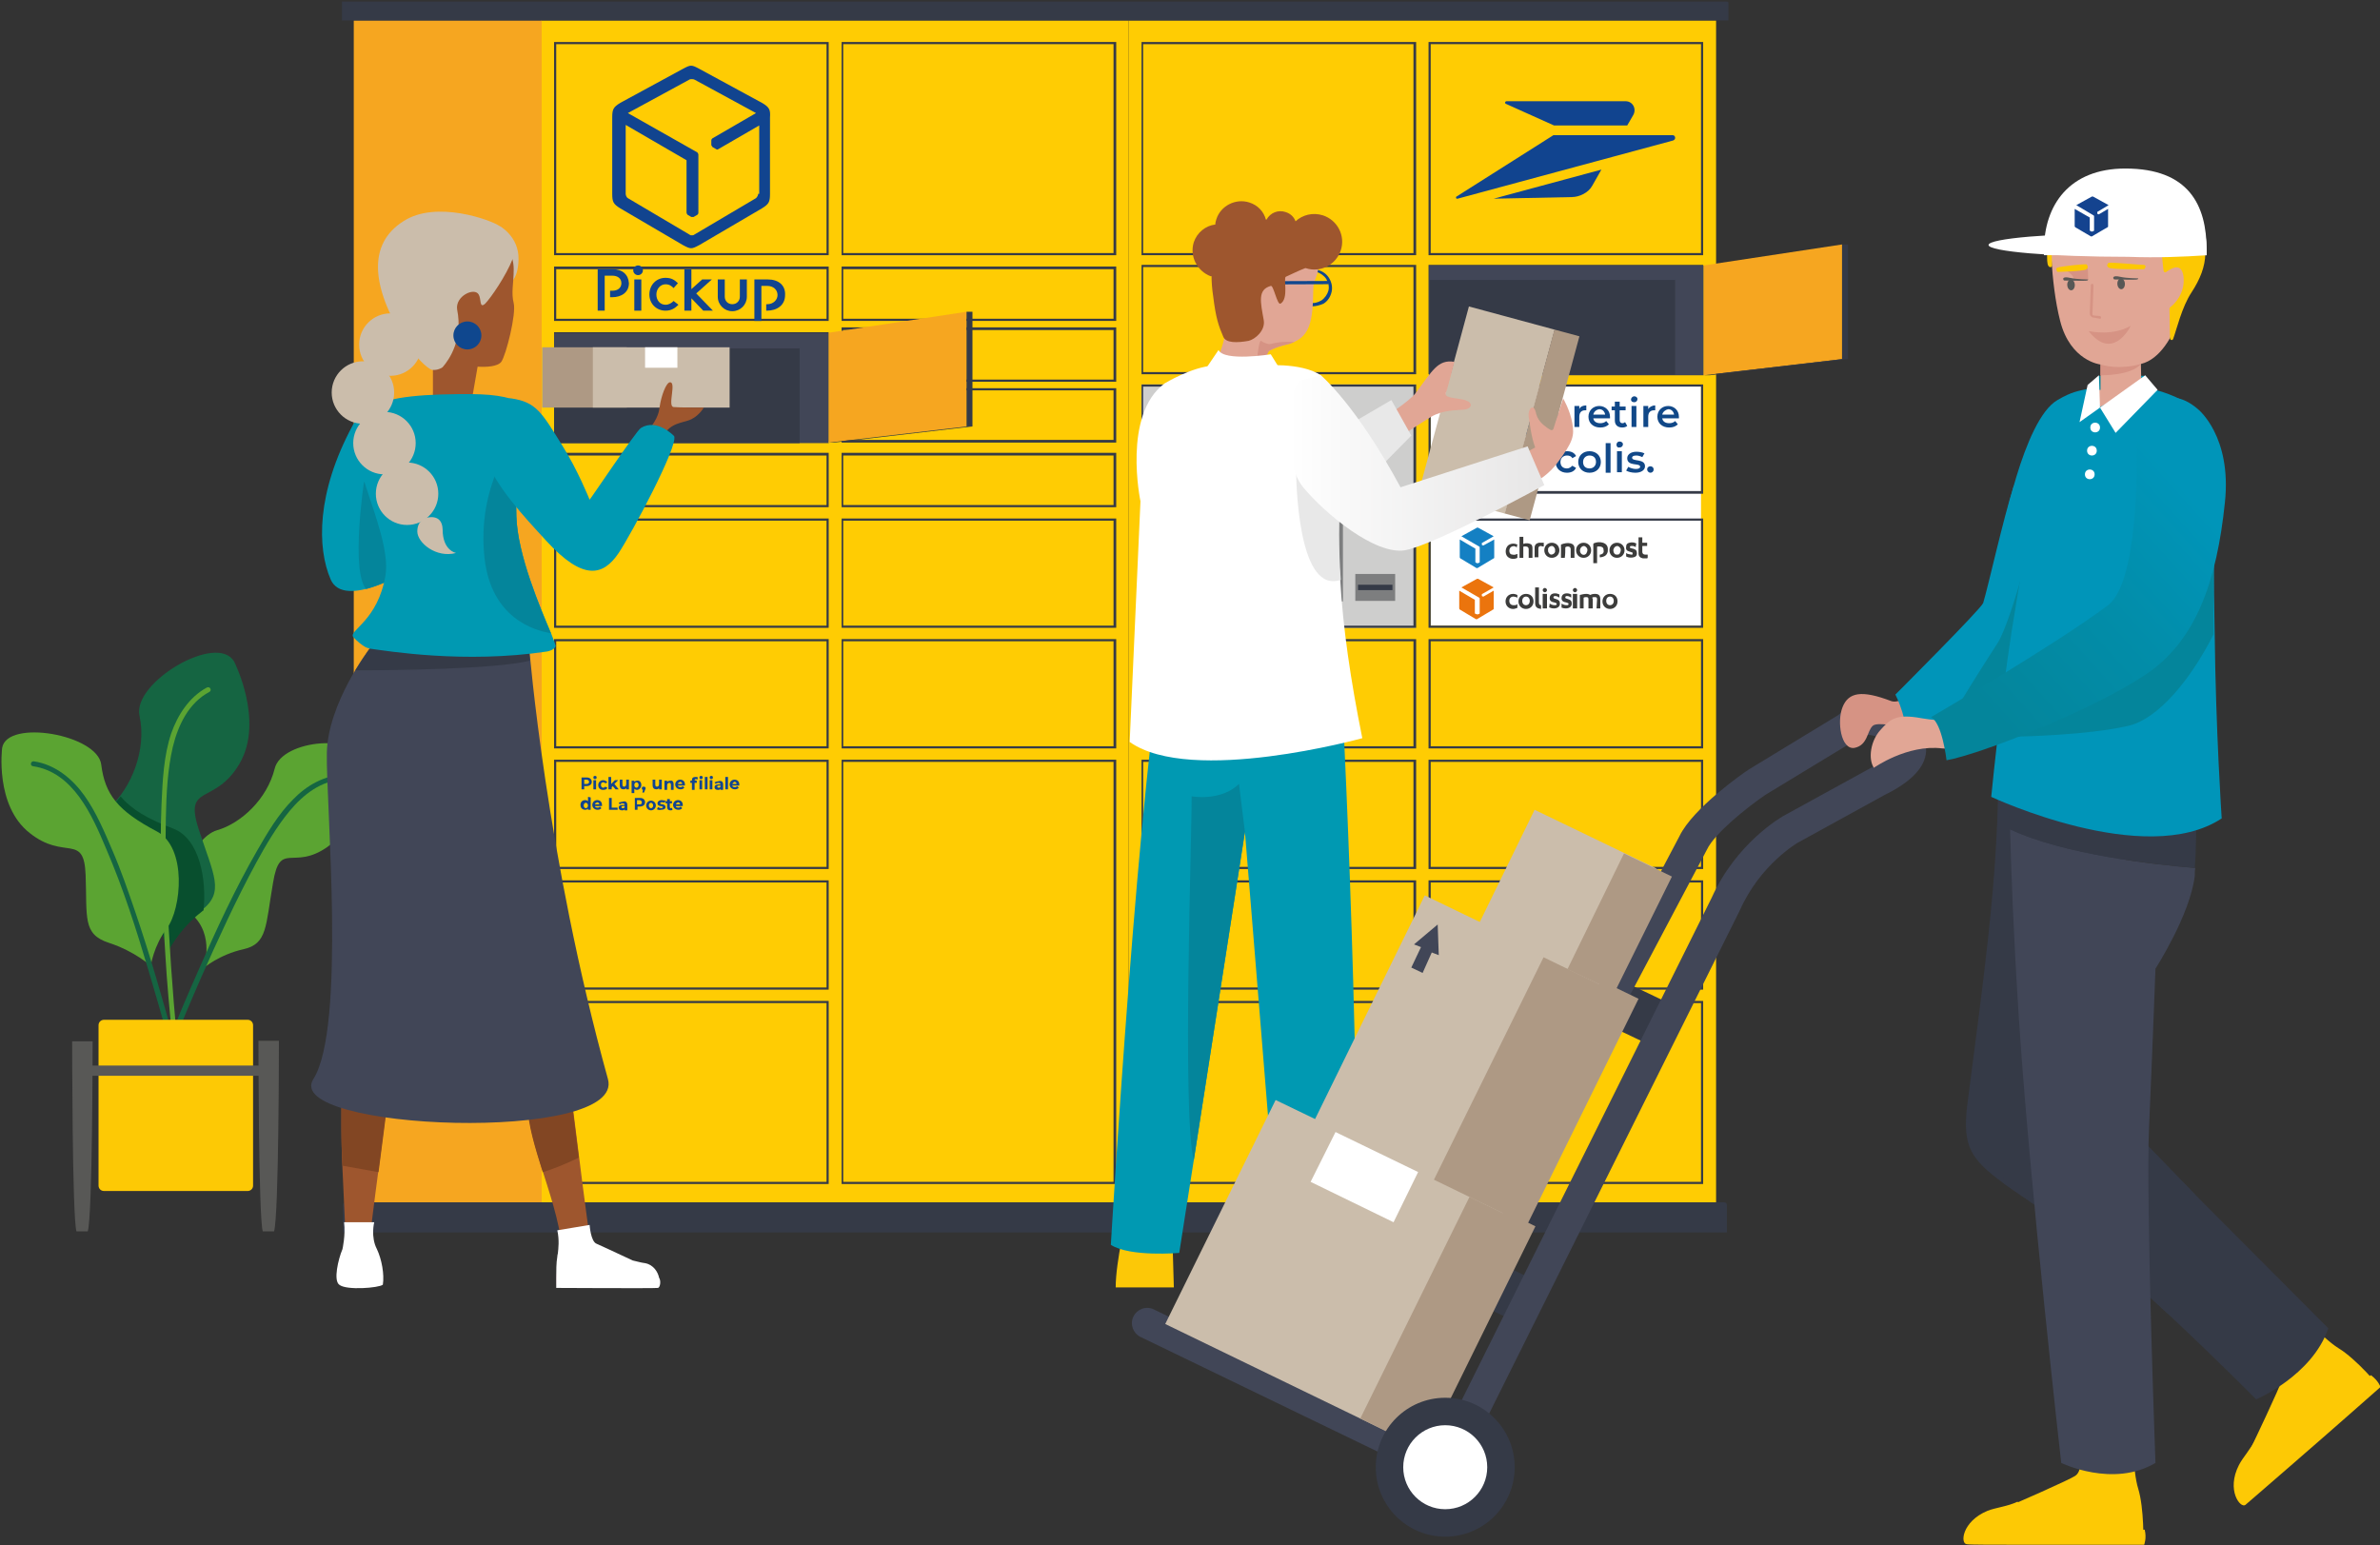 <?xml version="1.0" encoding="UTF-8"?> <svg xmlns="http://www.w3.org/2000/svg" xmlns:xlink="http://www.w3.org/1999/xlink" version="1.1" id="Calque_1" x="0px" y="0px" viewBox="0 0 442 287" style="enable-background:new 0 0 442 287;" xml:space="preserve"><rect x="0" y="0" width="442" height="287" fill="#333333" stroke="none"/> <style type="text/css"> .st0{fill-rule:evenodd;clip-rule:evenodd;fill:#FFCC03;} .st1{fill:#353A47;} .st2{fill:#11448F;} .st3{fill:#F6A620;} .st4{fill:#CECECD;} .st5{fill-rule:evenodd;clip-rule:evenodd;fill:#FFFFFF;} .st6{fill:#FFCC03;} .st7{fill:#3C3C3B;} .st8{fill:#EB740D;} .st9{fill:#1480C3;} .st10{fill:#7D7E7F;} .st11{fill:url(#SVGID_1_);} .st12{fill:url(#SVGID_00000132057732047313016220000005525908720266512023_);} .st13{fill-rule:evenodd;clip-rule:evenodd;fill:#353A47;} .st14{fill:#114888;} .st15{fill:#585856;} .st16{fill:#5BA432;} .st17{fill:#156542;} .st18{fill:#084F2E;} .st19{fill:#FDC905;} .st20{fill:#414657;} .st21{fill:#E0A594;} .st22{fill:#0F478E;} .st23{fill:#E1A695;} .st24{fill:#D69384;} .st25{fill:#9E562E;} .st26{fill:#CBBDAB;} .st27{fill:#AE9984;} .st28{fill:#FCC807;} .st29{fill:#0099B2;} .st30{fill:#04859B;} .st31{fill:#FFFFFF;} .st32{fill:#E8E8E8;} .st33{fill:url(#SVGID_00000072987686500218285960000001085762776092122263_);} .st34{fill:#0095B9;} .st35{fill:url(#SVGID_00000134222881370688848460000009999881771010064794_);} .st36{fill:#FCC803;} .st37{fill:#14438F;} .st38{fill:url(#SVGID_00000145762212527869948580000008236498031061398422_);} .st39{fill:#824623;} .st40{fill:#DA0B33;} </style> <g> <g> <g> <rect x="100.5" y="3.8" class="st0" width="109.1" height="222.3"></rect> <rect x="153.9" y="36.9" class="st0" width="2.4" height="189.1"></rect> <rect x="153.9" y="36.9" class="st0" width="2.4" height="189.1"></rect> <path class="st1" d="M102.9,7.8v39.6h51V7.8H102.9z M153.5,47h-50.2V8.2h50.2V47z"></path> <path class="st1" d="M102.9,185.9v34h51v-34H102.9z M153.5,219.5h-50.2v-33.2h50.2V219.5z"></path> <path class="st1" d="M156.3,7.8v39.6h51V7.8H156.3z M206.8,47h-50.2V8.2h50.2V47z"></path> <path class="st1" d="M102.9,49.5v10.1h51V49.5H102.9z M153.5,59.2h-50.2V50h50.2V59.2z"></path> <path class="st1" d="M156.3,49.5v10.1h51V49.5H156.3z M206.8,59.2h-50.2V50h50.2V59.2z"></path> <path class="st1" d="M156.3,60.8v10.1h51V60.8H156.3z M206.8,70.5h-50.2v-9.2h50.2V70.5z"></path> <path class="st1" d="M156.3,72.1v10.1h51V72.1H156.3z M206.8,81.7h-50.2v-9.2h50.2V81.7z"></path> <path class="st1" d="M102.9,84.1v10.1h51V84.1H102.9z M153.5,93.8h-50.2v-9.2h50.2V93.8z"></path> <path class="st1" d="M156.3,84.1v10.1h51V84.1H156.3z M206.8,93.8h-50.2v-9.2h50.2V93.8z"></path> <path class="st1" d="M102.9,61.7V82h51V61.7H102.9z M153.5,81.6h-50.2V62.1h50.2V81.6z"></path> <path class="st1" d="M102.9,96.3v20.3h51V96.3H102.9z M153.5,116.2h-50.2V96.7h50.2V116.2z"></path> <path class="st1" d="M156.3,96.3v20.3h51V96.3H156.3z M206.8,116.2h-50.2V96.7h50.2V116.2z"></path> <path class="st1" d="M102.9,118.7V139h51v-20.3H102.9z M153.5,138.6h-50.2v-19.5h50.2V138.6z"></path> <path class="st1" d="M102.9,141.1v20.3h51v-20.3H102.9z M153.5,161h-50.2v-19.5h50.2V161z"></path> <path class="st1" d="M102.9,163.5v20.3h51v-20.3H102.9z M153.5,183.4h-50.2v-19.5h50.2V183.4z"></path> <path class="st1" d="M156.3,118.7V139h51v-20.3H156.3z M206.8,138.6h-50.2v-19.5h50.2V138.6z"></path> <path class="st1" d="M156.3,141.1v78.8h51v-78.8H156.3z M206.8,219.5h-50.2v-78h50.2V219.5z"></path> </g> <g> <path class="st2" d="M109.9,145.2c0,0.5-0.4,0.8-1,0.8h-0.4v0.6H108v-2.2h1C109.5,144.4,109.9,144.7,109.9,145.2z M109.4,145.2 c0-0.2-0.2-0.4-0.5-0.4h-0.4v0.8h0.4C109.2,145.6,109.4,145.5,109.4,145.2z"></path> <path class="st2" d="M110.2,144.4c0-0.2,0.1-0.3,0.3-0.3s0.3,0.1,0.3,0.3s-0.1,0.3-0.3,0.3S110.2,144.6,110.2,144.4z M110.2,144.9h0.5v1.7h-0.5V144.9z"></path> <path class="st2" d="M111.1,145.8c0-0.5,0.4-0.9,0.9-0.9c0.4,0,0.6,0.2,0.8,0.4l-0.4,0.2c-0.1-0.2-0.2-0.2-0.4-0.2 c-0.3,0-0.4,0.2-0.4,0.5s0.2,0.5,0.4,0.5c0.2,0,0.3-0.1,0.4-0.2l0.4,0.2c-0.1,0.3-0.4,0.4-0.8,0.4 C111.4,146.7,111.1,146.3,111.1,145.8z"></path> <path class="st2" d="M113.8,146l-0.2,0.2v0.4H113v-2.3h0.5v1.3l0.7-0.7h0.6l-0.7,0.7l0.8,1h-0.6L113.8,146z"></path> <path class="st2" d="M116.8,144.9v1.7h-0.5v-0.2c-0.1,0.1-0.3,0.2-0.5,0.2c-0.4,0-0.7-0.2-0.7-0.8v-1h0.5v0.9 c0,0.3,0.1,0.4,0.3,0.4c0.2,0,0.4-0.1,0.4-0.5v-0.8h0.5V144.9z"></path> <path class="st2" d="M119.1,145.8c0,0.5-0.4,0.9-0.8,0.9c-0.2,0-0.4-0.1-0.5-0.2v0.8h-0.5V145h0.5v0.2c0.1-0.1,0.3-0.2,0.5-0.2 C118.8,144.9,119.1,145.3,119.1,145.8z M118.6,145.8c0-0.3-0.2-0.5-0.4-0.5c-0.2,0-0.4,0.2-0.4,0.5s0.2,0.5,0.4,0.5 S118.6,146.1,118.6,145.8z"></path> <path class="st2" d="M119.9,146.4c0,0.1,0,0.1-0.1,0.3l-0.2,0.5h-0.3l0.1-0.5c-0.1,0-0.2-0.1-0.2-0.3s0.1-0.3,0.3-0.3 C119.8,146.1,119.9,146.2,119.9,146.4z"></path> <path class="st2" d="M122.9,144.9v1.7h-0.5v-0.2c-0.1,0.1-0.3,0.2-0.5,0.2c-0.4,0-0.7-0.2-0.7-0.8v-1h0.5v0.9 c0,0.3,0.1,0.4,0.3,0.4c0.2,0,0.4-0.1,0.4-0.5v-0.8h0.5V144.9z"></path> <path class="st2" d="M125.1,145.7v1h-0.5v-0.9c0-0.3-0.1-0.4-0.3-0.4c-0.2,0-0.4,0.1-0.4,0.5v0.8h-0.5V145h0.5v0.2 c0.1-0.1,0.3-0.2,0.6-0.2C124.8,144.9,125.1,145.1,125.1,145.7z"></path> <path class="st2" d="M127.2,145.9h-1.3c0,0.2,0.2,0.3,0.5,0.3c0.2,0,0.3-0.1,0.4-0.2l0.3,0.3c-0.2,0.2-0.4,0.3-0.7,0.3 c-0.6,0-1-0.4-1-0.9s0.4-0.9,0.9-0.9s0.9,0.3,0.9,0.9C127.2,145.8,127.2,145.9,127.2,145.9z M125.9,145.6h0.8 c0-0.2-0.2-0.4-0.4-0.4C126.1,145.3,125.9,145.4,125.9,145.6z"></path> <path class="st2" d="M129,144.9L129,144.9l0.4,0.1v0.4H129v1.3h-0.5v-1.3h-0.3V145h0.3v-0.1c0-0.4,0.2-0.6,0.7-0.6 c0.1,0,0.3,0,0.4,0.1l-0.1,0.4c-0.1,0-0.1-0.1-0.2-0.1C129.1,144.7,129,144.7,129,144.9z M129.9,144.4c0-0.2,0.1-0.3,0.3-0.3 s0.3,0.1,0.3,0.3s-0.1,0.3-0.3,0.3S129.9,144.6,129.9,144.4z M129.9,144.9h0.5v1.7h-0.5V144.9z"></path> <path class="st2" d="M130.9,144.3h0.5v2.3h-0.5V144.3z"></path> <path class="st2" d="M131.8,144.4c0-0.2,0.1-0.3,0.3-0.3s0.3,0.1,0.3,0.3s-0.1,0.3-0.3,0.3S131.8,144.6,131.8,144.4z M131.8,144.9h0.5v1.7h-0.5V144.9z"></path> <path class="st2" d="M134.3,145.7v1h-0.5v-0.2c-0.1,0.2-0.3,0.2-0.5,0.2c-0.4,0-0.6-0.2-0.6-0.5s0.2-0.5,0.7-0.5h0.4 c0-0.2-0.1-0.3-0.4-0.3c-0.2,0-0.4,0.1-0.5,0.2l-0.2-0.3c0.2-0.1,0.5-0.2,0.7-0.2C134,144.9,134.3,145.2,134.3,145.7z M133.8,146.1v-0.2h-0.3c-0.2,0-0.3,0.1-0.3,0.2c0,0.1,0.1,0.2,0.3,0.2C133.6,146.3,133.7,146.3,133.8,146.1z"></path> <path class="st2" d="M134.7,144.3h0.5v2.3h-0.5V144.3z"></path> <path class="st2" d="M137.3,145.9H136c0,0.2,0.2,0.3,0.5,0.3c0.2,0,0.3-0.1,0.4-0.2l0.3,0.3c-0.2,0.2-0.4,0.3-0.7,0.3 c-0.6,0-1-0.4-1-0.9s0.4-0.9,0.9-0.9s0.9,0.3,0.9,0.9C137.3,145.8,137.3,145.9,137.3,145.9z M136,145.6h0.8 c0-0.2-0.2-0.4-0.4-0.4C136.2,145.3,136.1,145.4,136,145.6z"></path> <path class="st2" d="M109.7,148.1v2.3h-0.5v-0.2c-0.1,0.1-0.3,0.2-0.5,0.2c-0.5,0-0.9-0.3-0.9-0.9s0.4-0.9,0.9-0.9 c0.2,0,0.4,0.1,0.5,0.2V148L109.7,148.1L109.7,148.1z M109.2,149.6c0-0.3-0.2-0.5-0.4-0.5c-0.2,0-0.4,0.2-0.4,0.5 s0.2,0.5,0.4,0.5S109.2,149.9,109.2,149.6z"></path> <path class="st2" d="M111.8,149.7h-1.3c0,0.2,0.2,0.3,0.5,0.3c0.2,0,0.3-0.1,0.4-0.2l0.3,0.3c-0.2,0.2-0.4,0.3-0.7,0.3 c-0.6,0-1-0.4-1-0.9s0.4-0.9,0.9-0.9s0.9,0.3,0.9,0.9C111.8,149.6,111.8,149.7,111.8,149.7z M110.5,149.4h0.8 c0-0.2-0.2-0.4-0.4-0.4C110.7,149.1,110.5,149.2,110.5,149.4z"></path> <path class="st2" d="M113.1,148.2h0.5v1.8h1.1v0.4h-1.6V148.2z"></path> <path class="st2" d="M116.5,149.5v1H116v-0.2c-0.1,0.2-0.3,0.2-0.5,0.2c-0.4,0-0.6-0.2-0.6-0.5s0.2-0.5,0.7-0.5h0.4 c0-0.2-0.1-0.3-0.4-0.3c-0.2,0-0.4,0.1-0.5,0.2l-0.2-0.3c0.2-0.1,0.5-0.2,0.7-0.2C116.2,148.7,116.5,149,116.5,149.5z M116,149.9 v-0.2h-0.3c-0.2,0-0.3,0.1-0.3,0.2c0,0.1,0.1,0.2,0.3,0.2C115.8,150.1,115.9,150.1,116,149.9z"></path> <path class="st2" d="M119.8,149c0,0.5-0.4,0.8-1,0.8h-0.4v0.6h-0.5v-2.2h1C119.4,148.2,119.8,148.5,119.8,149z M119.2,149 c0-0.2-0.2-0.4-0.5-0.4h-0.4v0.8h0.4C119.1,149.4,119.2,149.3,119.2,149z"></path> <path class="st2" d="M120,149.6c0-0.5,0.4-0.9,0.9-0.9s0.9,0.4,0.9,0.9s-0.4,0.9-0.9,0.9S120,150.1,120,149.6z M121.3,149.6 c0-0.3-0.2-0.5-0.4-0.5c-0.2,0-0.4,0.2-0.4,0.5s0.2,0.5,0.4,0.5C121.1,150.1,121.3,149.9,121.3,149.6z"></path> <path class="st2" d="M122,150.3l0.2-0.4c0.2,0.1,0.4,0.2,0.6,0.2s0.3-0.1,0.3-0.2c0-0.3-1,0-1-0.7c0-0.3,0.3-0.6,0.8-0.6 c0.2,0,0.5,0.1,0.7,0.1l-0.2,0.4c-0.2-0.1-0.3-0.1-0.5-0.1s-0.3,0.1-0.3,0.2c0,0.3,1,0,1,0.7c0,0.3-0.3,0.5-0.8,0.5 C122.4,150.5,122.2,150.4,122,150.3z"></path> <path class="st2" d="M124.9,150.4c-0.1,0.1-0.3,0.1-0.4,0.1c-0.4,0-0.6-0.2-0.6-0.6v-0.7h-0.3v-0.4h0.3v-0.4h0.5v0.4h0.4v0.4 h-0.4v0.7c0,0.1,0.1,0.2,0.2,0.2s0.1,0,0.2-0.1L124.9,150.4z"></path> <path class="st2" d="M126.8,149.7h-1.3c0,0.2,0.2,0.3,0.5,0.3c0.2,0,0.3-0.1,0.4-0.2l0.3,0.3c-0.2,0.2-0.4,0.3-0.7,0.3 c-0.6,0-1-0.4-1-0.9s0.4-0.9,0.9-0.9s0.9,0.3,0.9,0.9C126.8,149.6,126.8,149.7,126.8,149.7z M125.5,149.4h0.8 c0-0.2-0.2-0.4-0.4-0.4C125.7,149.1,125.6,149.2,125.5,149.4z"></path> </g> <rect x="65.7" y="3.8" class="st3" width="34.9" height="222.3"></rect> <rect x="209.6" y="3.8" class="st0" width="109.1" height="222.4"></rect> <rect x="212" y="71.4" class="st4" width="51" height="45.2"></rect> <path class="st1" d="M321.1,3.8H63.5V0.3h257.2c0.2,0,0.3,0.1,0.3,0.3v3.2H321.1z"></path> <rect x="265.7" y="71.7" class="st5" width="50.2" height="44.5"></rect> <rect x="262.9" y="30.6" class="st6" width="2.4" height="198.4"></rect> <path class="st1" d="M212,7.8v39.6h51V7.8H212z M262.5,47h-50.2V8.2h50.2V47z"></path> <path class="st1" d="M265.3,7.8v39.6h51V7.8H265.3z M315.9,47h-50.2V8.2h50.2V47z"></path> <path class="st1" d="M212,185.9v34h51v-34H212z M262.5,219.5h-50.2v-33.2h50.2V219.5z"></path> <path class="st1" d="M265.3,185.9v34h51v-34H265.3z M315.9,219.5h-50.2v-33.2h50.2V219.5z"></path> <path class="st1" d="M212,71.4v45.2h51V71.4H212z M262.5,116.2h-50.2V71.8h50.2V116.2z"></path> <path class="st1" d="M212,49.2v20.3h51V49.2H212z M262.5,69.1h-50.2V49.6h50.2V69.1z"></path> <path class="st1" d="M265.3,49.2v20.3h51V49.2H265.3z M315.9,69.1h-50.2V49.6h50.2V69.1z"></path> <path class="st1" d="M265.3,71.4v20.3h51V71.4H265.3z M315.9,91.2h-50.2V71.8h50.2V91.2z"></path> <path class="st1" d="M265.3,96.3v20.3h51V96.3H265.3z M315.9,116.2h-50.2V96.7h50.2V116.2z"></path> <path class="st1" d="M212,118.7V139h51v-20.3H212z M262.5,138.6h-50.2v-19.5h50.2V138.6z"></path> <path class="st1" d="M265.3,118.7V139h51v-20.3H265.3z M315.9,138.6h-50.2v-19.5h50.2V138.6z"></path> <path class="st1" d="M212,141.1v20.3h51v-20.3H212z M262.5,161h-50.2v-19.5h50.2V161z"></path> <path class="st1" d="M265.3,141.1v20.3h51v-20.3H265.3z M315.9,161h-50.2v-19.5h50.2V161z"></path> <path class="st1" d="M212,163.5v20.3h51v-20.3H212z M262.5,183.4h-50.2v-19.5h50.2V183.4z"></path> <path class="st1" d="M265.3,163.5v20.3h51v-20.3H265.3z M315.9,183.4h-50.2v-19.5h50.2V183.4z"></path> <g> <path class="st7" d="M281.8,110.5c-0.2-0.1-0.5-0.2-0.8-0.2c-0.8,0-1.4,0.6-1.4,1.4s0.6,1.4,1.4,1.4c0.3,0,0.5-0.1,0.8-0.2v-0.7 c-0.2,0.2-0.4,0.2-0.7,0.2c-0.5,0-0.8-0.3-0.8-0.8s0.3-0.8,0.8-0.8c0.2,0,0.5,0.1,0.7,0.2V110.5z"></path> <path class="st7" d="M286.2,112.4L286.2,112.4c-0.3,0-0.4-0.2-0.4-0.5v-2.8h-0.7v2.9c0,0.8,0.4,1,1.1,1.1V112.4z"></path> <path class="st7" d="M283.4,110.3c-0.8,0-1.4,0.6-1.4,1.4s0.6,1.4,1.4,1.4s1.4-0.6,1.4-1.4C284.8,110.8,284.2,110.3,283.4,110.3 M283.4,112.4c-0.4,0-0.7-0.3-0.7-0.8s0.3-0.8,0.7-0.8c0.4,0,0.7,0.3,0.7,0.8S283.8,112.4,283.4,112.4"></path> <path class="st7" d="M287.7,112.8c0.2,0.1,0.5,0.2,0.9,0.2c0.6,0,1.1-0.3,1.1-0.9c0-0.5-0.2-0.7-0.9-0.9 c-0.3-0.1-0.3-0.1-0.3-0.3c0-0.1,0.1-0.2,0.3-0.2c0.3,0,0.5,0.1,0.8,0.3v-0.6c-0.2-0.1-0.5-0.2-0.8-0.2c-0.6,0-1,0.3-1,0.9 c0,0.5,0.3,0.7,0.9,0.8c0.3,0.1,0.4,0.1,0.4,0.3c0,0.2-0.2,0.2-0.4,0.2c-0.3,0-0.6-0.1-0.9-0.3L287.7,112.8L287.7,112.8z"></path> <polygon class="st7" points="286.5,113 287.3,113 287.3,112.8 287.3,110.3 286.5,110.3 "></polygon> <path class="st7" d="M286.9,109.2c-0.2,0-0.4,0.2-0.4,0.4c0,0.2,0.2,0.4,0.4,0.4c0.2,0,0.4-0.2,0.4-0.4 C287.3,109.4,287.1,109.2,286.9,109.2"></path> <path class="st7" d="M299,110.3c-0.8,0-1.4,0.6-1.4,1.4s0.6,1.4,1.4,1.4s1.4-0.6,1.4-1.4C300.4,110.8,299.8,110.3,299,110.3 M299,112.4c-0.4,0-0.7-0.3-0.7-0.8s0.3-0.8,0.7-0.8s0.7,0.3,0.7,0.8S299.4,112.4,299,112.4"></path> <path class="st7" d="M289.9,112.8c0.2,0.1,0.5,0.2,0.9,0.2c0.6,0,1.1-0.3,1.1-0.9c0-0.5-0.2-0.7-0.9-0.9 c-0.3-0.1-0.3-0.1-0.3-0.3c0-0.1,0.1-0.2,0.3-0.2c0.3,0,0.5,0.1,0.8,0.3v-0.6c-0.2-0.1-0.5-0.2-0.8-0.2c-0.6,0-1,0.3-1,0.9 c0,0.5,0.3,0.7,0.9,0.8c0.3,0.1,0.4,0.1,0.4,0.3c0,0.2-0.2,0.2-0.4,0.2c-0.3,0-0.6-0.1-0.9-0.3v0.7H289.9z"></path> <polygon class="st7" points="292.1,113 292.9,113 292.9,112.8 292.9,110.3 292.1,110.3 "></polygon> <path class="st7" d="M292.5,109.2c-0.2,0-0.4,0.2-0.4,0.4c0,0.2,0.2,0.4,0.4,0.4c0.2,0,0.4-0.2,0.4-0.4 C292.9,109.4,292.7,109.2,292.5,109.2"></path> <path class="st7" d="M296.6,111.3c0-0.3-0.1-0.4-0.4-0.4c-0.2,0-0.4,0-0.5,0.1c0,0.1,0.1,0.2,0.1,0.3v1.7H295v-1.7 c0-0.3-0.1-0.4-0.4-0.4c-0.2,0-0.3,0-0.5,0.1v2h-0.7v-2.5c0.4-0.1,0.8-0.2,1.2-0.2c0.3,0,0.6,0.1,0.7,0.2 c0.2-0.1,0.5-0.2,0.9-0.2c0.6,0,1,0.2,1,1v1.7h-0.7L296.6,111.3L296.6,111.3z"></path> <path class="st8" d="M275.5,110.8h-0.1l-0.2-0.1l0,0l0,0c0,0,0,0,0-0.1v-0.2c0,0,0-0.1,0.1-0.1l2.1-1.2l-2.9-1.6h-0.1h-0.1 l-2.9,1.6l3.3,1.9l0.1,0.1v2.8c0,0,0,0.1-0.1,0.1l-0.2,0.1c0,0,0,0-0.1,0l0,0c0,0,0,0-0.1,0L274,114l-0.1-0.1v-2.5l0,0l-2.9-1.7 v3.3c0,0.1,0.1,0.2,0.1,0.2l3,1.8h0.1h0.1l3-1.8c0.1,0,0.1-0.1,0.1-0.2v-3.3L275.5,110.8z"></path> <path class="st7" d="M296.6,104.6h-0.7v-0.1c0-1.1,0-2.3,0-3.4c0-0.1,0-0.1,0.1-0.2c0.5-0.2,1.1-0.3,1.7-0.1 c0.6,0.2,0.9,0.6,0.9,1.2c0,0.3,0,0.5-0.1,0.7c-0.2,0.5-0.6,0.7-1.2,0.8c-0.1,0-0.2,0-0.2,0V103c0.1,0,0.1,0,0.1,0 c0.6-0.1,0.7-0.5,0.6-0.9c0-0.4-0.3-0.6-0.7-0.6c-0.1,0-0.3,0-0.4,0s-0.1,0.1-0.1,0.2C296.6,102.7,296.6,103.6,296.6,104.6 L296.6,104.6L296.6,104.6z"></path> <path class="st7" d="M284.6,103.6h-0.7v-0.1c0-0.5,0-1,0-1.5c0-0.3-0.2-0.5-0.5-0.5c-0.1,0-0.3,0-0.4,0s-0.1,0.1-0.1,0.2 c0,0.6,0,1.2,0,1.8v0.1h-0.7v-3.9h0.7v1.3c0.2,0,0.3-0.1,0.5-0.1s0.5,0,0.7,0.1c0.4,0.1,0.5,0.4,0.5,0.8 C284.6,102.3,284.6,102.9,284.6,103.6C284.6,103.5,284.6,103.5,284.6,103.6"></path> <path class="st7" d="M289.6,102.2c0,0.8-0.6,1.4-1.4,1.4s-1.4-0.6-1.4-1.4s0.6-1.4,1.4-1.4C289,100.8,289.6,101.4,289.6,102.2 M288.8,102.2L288.8,102.2L288.8,102.2V102c-0.1-0.3-0.3-0.6-0.6-0.6c-0.3,0-0.6,0.2-0.7,0.5c0,0.2,0,0.3,0,0.5 c0.1,0.3,0.3,0.6,0.6,0.6c0.3,0,0.6-0.2,0.7-0.5C288.8,102.4,288.8,102.3,288.8,102.2"></path> <path class="st7" d="M295.5,102.2c0,0.8-0.6,1.4-1.4,1.4s-1.4-0.6-1.4-1.4s0.6-1.4,1.4-1.4C294.9,100.8,295.5,101.4,295.5,102.2 M294.8,102.2c0,0,0-0.1,0-0.2c-0.1-0.3-0.3-0.5-0.6-0.6c-0.3,0-0.6,0.2-0.7,0.5c-0.1,0.2-0.1,0.5,0,0.7c0.2,0.5,0.8,0.6,1.1,0.2 C294.7,102.6,294.8,102.4,294.8,102.2"></path> <path class="st7" d="M298.9,102.2c0-0.8,0.6-1.4,1.4-1.4s1.4,0.6,1.4,1.4s-0.6,1.4-1.4,1.4S298.9,103,298.9,102.2 M301,102.2 c0-0.1,0-0.2,0-0.2c-0.1-0.3-0.3-0.5-0.6-0.6c-0.3,0-0.6,0.2-0.7,0.5c-0.1,0.2-0.1,0.4,0,0.7c0.1,0.2,0.2,0.4,0.5,0.4 s0.5,0,0.6-0.2C300.9,102.6,301,102.4,301,102.2"></path> <path class="st7" d="M290.6,103.6h-0.7v-0.1c0-0.8,0-1.5,0-2.3c0,0,0-0.1,0.1-0.1c0.5-0.2,1.1-0.3,1.6-0.2 c0.5,0.1,0.8,0.4,0.8,0.9c0,0.6,0,1.2,0,1.8h-0.7v-0.1c0-0.5,0-1,0-1.5c0-0.3-0.2-0.5-0.5-0.5c-0.1,0-0.3,0-0.4,0.1 c-0.1,0-0.1,0-0.1,0.1C290.7,102.3,290.7,102.9,290.6,103.6L290.6,103.6L290.6,103.6z"></path> <path class="st7" d="M304.3,99.8h0.7v0.5v0.5h0.9v0.6h-0.3c-0.2,0-0.3,0-0.5,0c-0.1,0-0.1,0-0.1,0.1c0,0.3,0,0.6,0,1 c0,0.3,0.2,0.5,0.5,0.5c0.2,0,0.3,0,0.5,0v0.4c0,0.3,0,0.3-0.3,0.3c-0.2,0-0.4,0-0.6,0c-0.5-0.1-0.8-0.4-0.8-0.9 c0-0.4,0-0.8,0-1.3s0-1,0-1.5L304.3,99.8L304.3,99.8z"></path> <path class="st7" d="M303.8,101.6c-0.2-0.1-0.3-0.1-0.5-0.2c-0.1,0-0.3,0-0.4,0s-0.2,0.1-0.2,0.2s0,0.2,0.2,0.2 c0.1,0,0.2,0.1,0.3,0.1c0.1,0,0.2,0,0.3,0.1c0.4,0.1,0.5,0.4,0.5,0.8s-0.2,0.6-0.6,0.7s-0.9,0.1-1.3-0.1c-0.1,0-0.1-0.1-0.1-0.2 c0-0.2,0-0.4,0-0.5c0.1,0.1,0.3,0.2,0.4,0.2c0.2,0,0.4,0.1,0.5,0.1c0,0,0.1,0,0.2,0s0.1-0.1,0.1-0.2s0-0.2-0.1-0.2 s-0.2-0.1-0.3-0.1c-0.1,0-0.2-0.1-0.3-0.1c-0.4-0.1-0.6-0.4-0.5-0.9c0-0.4,0.2-0.6,0.6-0.7s0.8-0.1,1.2,0.1 c0.1,0,0.1,0.1,0.1,0.1C303.8,101.2,303.8,101.4,303.8,101.6"></path> <path class="st7" d="M281.7,101.7l-0.1-0.1c-0.3-0.2-0.5-0.2-0.8-0.1s-0.5,0.4-0.5,0.8s0.2,0.7,0.6,0.7c0.3,0.1,0.6,0,0.8-0.1 h0.1l0,0c0,0.2,0,0.4,0,0.6c0,0,0,0,0,0.1c-0.5,0.3-1.4,0.3-1.9-0.3c-0.4-0.5-0.4-1.6,0.3-2.1c0.5-0.3,1-0.3,1.5-0.1 c0.1,0,0.1,0.1,0.1,0.2C281.7,101.3,281.7,101.5,281.7,101.7"></path> <path class="st7" d="M286.7,101.5c-0.2,0-0.3,0-0.5-0.1c-0.4,0-0.5,0.2-0.5,0.5c0,0.5,0,1,0,1.5v0.1H285l0,0c0-0.6,0-1.2,0-1.8 c0-0.5,0.3-0.8,0.8-0.9c0.1,0,0.3,0,0.4,0c0.2,0,0.3,0,0.5,0L286.7,101.5L286.7,101.5z"></path> <path class="st9" d="M275.5,101.3h-0.1l-0.2-0.1l0,0l0,0c0,0,0,0,0-0.1v-0.2c0,0,0-0.1,0.1-0.1l2.1-1.2l-2.9-1.6h-0.1h-0.1 l-2.9,1.6l3.3,1.9l0.1,0.1v2.8c0,0,0,0.1-0.1,0.1l-0.2,0.1c0,0,0,0-0.1,0l0,0c0,0,0,0-0.1,0l-0.2-0.1l-0.1-0.1v-2.5l0,0l-2.9-1.7 v3.3c0,0.1,0.1,0.2,0.1,0.2l3,1.8h0.1h0.1l3-1.8c0.1,0,0.1-0.1,0.1-0.2v-3.3L275.5,101.3z"></path> </g> <rect x="216.3" y="103.2" class="st1" width="7.9" height="8.5"></rect> <rect x="226.1" y="84.8" class="st10" width="23.3" height="26.9"></rect> <rect x="251.7" y="106.6" class="st10" width="7.4" height="5"></rect> <linearGradient id="SVGID_1_" gradientUnits="userSpaceOnUse" x1="237.75" y1="203.137" x2="237.75" y2="176.237" gradientTransform="matrix(1 0 0 -1 0 287.937)"> <stop offset="0" style="stop-color:#1D1E1C;stop-opacity:0.4"></stop> <stop offset="0.122" style="stop-color:#303130;stop-opacity:0.473"></stop> <stop offset="0.371" style="stop-color:#515252;stop-opacity:0.623"></stop> <stop offset="0.608" style="stop-color:#696A6B;stop-opacity:0.765"></stop> <stop offset="0.824" style="stop-color:#78797A;stop-opacity:0.894"></stop> <stop offset="1" style="stop-color:#7D7E7F"></stop> </linearGradient> <path class="st11" d="M249.4,84.8v2.7c-15,0.3-19.5,16.4-20.8,24.2h-2.5V84.8H249.4z"></path> <path class="st1" d="M239.4,81.3h-3.2c-0.3,0-0.6-0.3-0.6-0.6v-3.2c0-0.3,0.3-0.6,0.6-0.6h3.2c0.3,0,0.6,0.3,0.6,0.6v3.2 C239.9,81.1,239.7,81.3,239.4,81.3z"></path> <rect x="252.2" y="108.6" class="st1" width="6.4" height="1"></rect> <linearGradient id="SVGID_00000057143367893056240490000003663072340472304806_" gradientUnits="userSpaceOnUse" x1="-484.248" y1="-951.564" x2="-485.352" y2="-951.564" gradientTransform="matrix(0.803 -0.596 -0.596 -0.803 59.047 -973.136)"> <stop offset="0" style="stop-color:#FFFFFF;stop-opacity:0"></stop> <stop offset="1" style="stop-color:#FFFFFF;stop-opacity:0.8"></stop> </linearGradient> <path style="fill:url(#SVGID_00000057143367893056240490000003663072340472304806_);" d="M237.2,79.6c0.3,0.4,0.4,0.9,0.1,1.1 s-0.7,0-1-0.4s-0.4-0.9-0.1-1.1S236.9,79.2,237.2,79.6z"></path> <g> <g> <g> <path class="st2" d="M142.6,51.9h-2.5v7.7h1.3v-6.5h1.1c1.1,0,1.9,0.7,1.9,1.7c0,0.9-0.8,1.7-1.9,1.7h-0.2v1.2h0.1 c1.9,0,3.4-1,3.4-2.9C145.9,53,144.6,51.9,142.6,51.9z"></path> <rect x="117.8" y="51.9" class="st2" width="1.3" height="5.8"></rect> <path class="st2" d="M125.1,55.9c-0.4,0.4-0.9,0.7-1.5,0.7c-1,0-1.7-0.8-1.7-1.9c0-1,0.7-1.9,1.7-1.9c0.7,0,1.1,0.3,1.5,0.7 l0.8-0.9c-0.6-0.6-1.2-1-2.3-1c-1.8,0-3,1.4-3,3.1c0,1.7,1.3,3,3,3c1.1,0,1.8-0.5,2.4-1.1L125.1,55.9z"></path> <path class="st2" d="M113.8,50H111v7.7h1.3v-6.5h1.4c1,0,1.7,0.5,1.7,1.4c0,0.8-0.6,1.4-1.7,1.4h-0.4v1.2h0.4 c1.7,0,3.1-0.9,3.1-2.6C116.7,51,115.6,50,113.8,50z"></path> <path class="st2" d="M118.5,49.3c-0.5,0-0.9,0.4-0.9,0.9s0.4,0.9,0.9,0.9s0.9-0.4,0.9-0.9S119,49.3,118.5,49.3z"></path> <polygon class="st2" points="129.3,54.5 132.2,51.9 130.4,51.9 128.4,53.7 128.4,50 127.1,50 127.1,57.7 128.4,57.7 128.4,55.4 130.6,57.7 132.4,57.7 "></polygon> <path class="st2" d="M137.4,51.9v3.2c0,0.8-0.6,1.4-1.4,1.4c-0.8,0-1.4-0.6-1.4-1.4v-3.2h-1.3v3.2c0,1.5,1.2,2.7,2.7,2.7 s2.7-1.2,2.7-2.7v-3.2H137.4z"></path> </g> </g> <path class="st2" d="M141.5,19.1l-11.6-6.3c-1.5-0.8-1.6-0.8-3.1,0l-11.6,6.3c-1.3,0.8-1.5,1.2-1.5,2.7V36c0,1.5,0.2,1.9,1.5,2.7 l11.6,6.8c1.5,0.8,1.6,0.8,3.1,0l11.6-6.8c1.3-0.8,1.5-1.2,1.5-2.7V21.8C143.1,20.4,142.9,19.9,141.5,19.1z M140.8,36 c0,0.3-0.2,0.6-0.4,0.8l-11.5,6.8c-0.1,0.1-0.3,0.1-0.4,0.1c-0.2,0-0.3,0-0.4-0.1l-11.5-6.8c-0.2-0.1-0.4-0.5-0.4-0.8V23.2 l11.2,6.5c0.1,0,0.1,0.1,0.1,0.2v9.6c0,0.1,0.1,0.3,0.2,0.4l0.7,0.4c0.1,0,0.1,0,0.2,0c0.1,0,0.2,0,0.2,0l0.7-0.4 c0.1-0.1,0.2-0.2,0.2-0.4V28.7c0-0.1-0.1-0.3-0.2-0.4L116.6,21l11.4-6.2c0.1-0.1,0.3-0.1,0.5-0.1s0.3,0,0.5,0.1l11.4,6.2 l-8.1,4.7c-0.1,0.1-0.2,0.2-0.2,0.4v0.8c0,0.1,0,0.1,0.1,0.2c0,0.1,0.1,0.1,0.1,0.2l0.7,0.4c0.1,0.1,0.3,0.1,0.4,0l7.6-4.4V36 H140.8z"></path> </g> <path class="st13" d="M63.6,228.9h257.1v-5.1c0-0.3-0.2-0.5-0.5-0.5h-256c-0.3,0-0.5,0.2-0.5,0.5v5.1H63.6z"></path> <g> <path class="st14" d="M271,74.2h1v5.2h-1V74.2z"></path> <path class="st14" d="M273,77.4c0-1.2,0.9-2,2.1-2c0.8,0,1.4,0.3,1.7,0.9l-0.7,0.4c-0.2-0.4-0.6-0.5-1-0.5 c-0.7,0-1.2,0.5-1.2,1.2c0,0.8,0.5,1.2,1.2,1.2c0.4,0,0.7-0.2,1-0.5l0.7,0.4c-0.3,0.6-0.9,0.9-1.7,0.9 C273.9,79.4,273,78.5,273,77.4z"></path> <path class="st14" d="M277.4,74.2c0-0.3,0.3-0.6,0.6-0.6c0.3,0,0.6,0.2,0.6,0.5s-0.2,0.6-0.6,0.6 C277.7,74.7,277.4,74.5,277.4,74.2z M277.5,75.4h0.9v3.9h-0.9V75.4z"></path> <path class="st14" d="M280.6,78.8c0,0.2,0,0.3-0.2,0.6l-0.4,1h-0.6l0.3-1.1c-0.2-0.1-0.3-0.3-0.3-0.5c0-0.4,0.3-0.6,0.6-0.6 C280.3,78.2,280.6,78.4,280.6,78.8z"></path> <path class="st14" d="M282.2,80.6l0.3-0.7c0.1,0.1,0.3,0.2,0.5,0.2c0.3,0,0.5-0.2,0.5-0.6v-4h0.9v4c0,0.9-0.5,1.4-1.4,1.4 C282.8,80.8,282.4,80.7,282.2,80.6z M283.4,74.2c0-0.3,0.2-0.6,0.6-0.6c0.3,0,0.6,0.2,0.6,0.5s-0.2,0.6-0.6,0.6 C283.7,74.7,283.4,74.5,283.4,74.2z"></path> <path class="st14" d="M289.4,77.7h-3.1c0.1,0.6,0.6,0.9,1.3,0.9c0.4,0,0.8-0.1,1.1-0.4l0.5,0.6c-0.4,0.4-0.9,0.6-1.6,0.6 c-1.3,0-2.2-0.8-2.2-2s0.9-2,2-2s2,0.8,2,2C289.4,77.5,289.4,77.6,289.4,77.7z M286.3,77h2.2c-0.1-0.6-0.5-1-1.1-1 C286.8,76.1,286.3,76.5,286.3,77z"></path> <path class="st14" d="M294.6,75.3v0.9c-0.1,0-0.1,0-0.2,0c-0.7,0-1.1,0.4-1.1,1.2v1.9h-0.9v-3.9h0.9V76 C293.4,75.6,293.9,75.3,294.6,75.3z"></path> <path class="st14" d="M299,77.7h-3.1c0.1,0.6,0.6,0.9,1.3,0.9c0.4,0,0.8-0.1,1.1-0.4l0.5,0.6c-0.4,0.4-0.9,0.6-1.6,0.6 c-1.3,0-2.2-0.8-2.2-2s0.9-2,2-2s2,0.8,2,2C299,77.5,299,77.6,299,77.7z M295.9,77h2.2c-0.1-0.6-0.5-1-1.1-1 C296.4,76.1,296,76.5,295.9,77z"></path> <path class="st14" d="M302.2,79.1c-0.2,0.2-0.6,0.3-0.9,0.3c-0.9,0-1.4-0.5-1.4-1.3v-1.9h-0.6v-0.7h0.6v-0.9h0.9v0.9h1.1v0.7 h-1.1V78c0,0.4,0.2,0.6,0.5,0.6c0.2,0,0.4-0.1,0.5-0.2L302.2,79.1z"></path> <path class="st14" d="M302.9,74.2c0-0.3,0.3-0.6,0.6-0.6c0.3,0,0.6,0.2,0.6,0.5s-0.2,0.6-0.6,0.6S302.9,74.5,302.9,74.2z M303,75.4h0.9v3.9H303V75.4z"></path> <path class="st14" d="M307.4,75.3v0.9c-0.1,0-0.1,0-0.2,0c-0.7,0-1.1,0.4-1.1,1.2v1.9h-0.9v-3.9h0.9V76 C306.3,75.6,306.8,75.3,307.4,75.3z"></path> <path class="st14" d="M311.8,77.7h-3.1c0.1,0.6,0.6,0.9,1.3,0.9c0.4,0,0.8-0.1,1.1-0.4l0.5,0.6c-0.4,0.4-0.9,0.6-1.6,0.6 c-1.3,0-2.2-0.8-2.2-2s0.9-2,2-2s2,0.8,2,2C311.8,77.5,311.8,77.6,311.8,77.7z M308.7,77h2.2c-0.1-0.6-0.5-1-1.1-1 C309.3,76.1,308.8,76.5,308.7,77z"></path> </g> <g> <path class="st14" d="M277.6,85.5v2.3h-0.9v-2.1c0-0.7-0.3-1-0.9-1s-1,0.4-1,1.2v2h-0.9v-2.1c0-0.7-0.3-1-0.9-1s-1,0.4-1,1.2v2 h-1v-3.9h0.9v0.5c0.3-0.4,0.8-0.5,1.3-0.5c0.6,0,1.1,0.2,1.3,0.7c0.3-0.4,0.8-0.7,1.5-0.7C276.9,83.8,277.6,84.3,277.6,85.5z"></path> <path class="st14" d="M282.5,86.1h-3.1c0.1,0.6,0.6,0.9,1.3,0.9c0.4,0,0.8-0.1,1.1-0.4l0.5,0.6c-0.4,0.4-0.9,0.6-1.6,0.6 c-1.3,0-2.2-0.8-2.2-2s0.9-2,2-2s2,0.8,2,2C282.5,85.9,282.5,86,282.5,86.1z M279.4,85.5h2.2c-0.1-0.6-0.5-1-1.1-1 S279.5,84.9,279.4,85.5z"></path> <path class="st14" d="M282.9,87.4l0.4-0.7c0.3,0.2,0.9,0.4,1.4,0.4c0.6,0,0.8-0.2,0.8-0.4c0-0.8-2.4,0-2.4-1.6 c0-0.7,0.7-1.2,1.7-1.2c0.5,0,1.1,0.1,1.5,0.3l-0.4,0.7c-0.4-0.2-0.8-0.3-1.1-0.3c-0.6,0-0.8,0.2-0.8,0.4c0,0.8,2.4,0.1,2.4,1.6 c0,0.7-0.7,1.2-1.8,1.2C283.9,87.8,283.3,87.6,282.9,87.4z"></path> <path class="st14" d="M288.9,85.8c0-1.2,0.9-2,2.1-2c0.8,0,1.4,0.3,1.7,0.9l-0.7,0.4c-0.2-0.4-0.6-0.5-1-0.5 c-0.7,0-1.2,0.5-1.2,1.2c0,0.8,0.5,1.2,1.2,1.2c0.4,0,0.7-0.2,1-0.5l0.7,0.4c-0.3,0.6-0.9,0.9-1.7,0.9 C289.8,87.8,288.9,87,288.9,85.8z"></path> <path class="st14" d="M293.1,85.8c0-1.2,0.9-2,2.1-2s2.1,0.8,2.1,2s-0.9,2-2.1,2S293.1,87,293.1,85.8z M296.4,85.8 c0-0.8-0.5-1.2-1.2-1.2s-1.2,0.5-1.2,1.2c0,0.8,0.5,1.2,1.2,1.2S296.4,86.5,296.4,85.8z"></path> <path class="st14" d="M298.2,82.3h0.9v5.5h-0.9V82.3z"></path> <path class="st14" d="M300.2,82.6c0-0.3,0.2-0.6,0.6-0.6c0.3,0,0.6,0.2,0.6,0.5s-0.2,0.6-0.6,0.6 C300.4,83.2,300.2,82.9,300.2,82.6z M300.3,83.8h0.9v3.9h-0.9V83.8z"></path> <path class="st14" d="M302,87.4l0.4-0.7c0.3,0.2,0.9,0.4,1.4,0.4c0.6,0,0.8-0.2,0.8-0.4c0-0.8-2.4,0-2.4-1.6 c0-0.7,0.7-1.2,1.7-1.2c0.5,0,1.1,0.1,1.5,0.3l-0.4,0.7c-0.4-0.2-0.8-0.3-1.1-0.3c-0.6,0-0.8,0.2-0.8,0.4c0,0.8,2.4,0.1,2.4,1.6 c0,0.7-0.7,1.2-1.8,1.2C303,87.8,302.3,87.6,302,87.4z"></path> <path class="st14" d="M305.9,87.2c0-0.4,0.3-0.6,0.6-0.6c0.3,0,0.6,0.2,0.6,0.6s-0.3,0.6-0.6,0.6 C306.2,87.8,305.9,87.5,305.9,87.2z"></path> </g> <g> <g> <path class="st2" d="M279.7,19.3l8.9,4h13.6l1.1-1.9c0.7-1.2-0.1-2.6-1.4-2.6h-22.1C279.5,18.8,279.4,19.2,279.7,19.3z"></path> <path class="st2" d="M288.5,25.1h22.1c0.3,0,0.5,0.2,0.5,0.5s-0.2,0.4-0.4,0.5l-40,10.8c-0.3,0.1-0.4-0.3-0.2-0.4L288.5,25.1z"></path> <g> <path class="st2" d="M277.4,36.9l14.5-0.3c1.4,0,3.1-0.8,3.8-2.1l1.7-3L277.4,36.9z"></path> </g> </g> </g> </g> <g> <path class="st15" d="M16.3,228.7h-2.1c-0.8-2.7-0.8-35.3-0.8-35.3h3.8C17.2,193.3,17.2,225.7,16.3,228.7z"></path> <path class="st15" d="M50.9,228.7h-2.1C48,226,48,193.3,48,193.3h3.8C51.8,193.3,51.8,225.7,50.9,228.7z"></path> <path class="st16" d="M67.4,141.8c0,0-0.3,11-6.6,15.5c-6.4,4.5-8.8-1.3-10.1,6.7c-1.4,8-1,11.3-5.5,12.3s-7.4,3.5-7.4,3.5 s2.2-6.1-2.2-10c-4.3-3.8,0.2-14.3,4.7-15.6s9.3-5.8,10.7-11.4C52.3,137.2,67.2,136.1,67.4,141.8z"></path> <path class="st17" d="M32.3,193.5c3.1-7.6,6.4-15.2,9.9-22.6c1.7-3.6,3.5-7.2,5.4-10.7c1.8-3.3,3.8-6.7,6.2-9.6 c2.5-3,5.9-5.7,10-5.8c0.6,0,0.6-0.9,0-0.9c-3.6,0.1-6.9,2-9.4,4.6c-2.7,2.7-4.7,6.1-6.6,9.4c-4.1,7.1-7.6,14.7-10.9,22.2 c-1.9,4.3-3.8,8.7-5.5,13.1C31.2,193.8,32.1,194,32.3,193.5L32.3,193.5z"></path> <path class="st17" d="M43.5,122.9c0,0,5.6,11,1,18.9s-10.4,3.6-7.6,12.2s4.9,11.7,0.5,15.1c-4.4,3.5-6.3,7.5-6.3,7.5 s-0.9-7.2-7.7-8.6s-7.4-14.2-3.2-17.9s7.1-10.9,5.7-17.2C24.6,126.7,40.4,117.4,43.5,122.9z"></path> <path class="st18" d="M32.2,153.9c-4.8-1.8-7.8-3.6-9.8-6c-0.6,0.8-1.3,1.6-2.1,2.3c-2.3,2-3.1,6.6-2.4,10.7 c0.4,0.7,0.7,1.7,0.9,3.1c1,2.1,2.5,3.7,4.7,4.2c6.8,1.4,7.7,8.6,7.7,8.6s1.9-4.1,6.3-7.5c0.1-0.1,0.2-0.2,0.3-0.2 C38.4,163.4,37.1,155.8,32.2,153.9z"></path> <path class="st16" d="M0.4,138.9c0,0-1.4,10.7,5.1,15.8c6.5,5.2,10.1-0.1,10.4,7.8c0.3,7.9-0.6,11,4.3,12.6s7.8,4.3,7.8,4.3 s0.5-3.7,3-7c2.7-3.6,3.8-15-1.9-18c-7.2-3.8-9.6-6.8-10.3-12.4S1.3,133.5,0.4,138.9z"></path> <path class="st16" d="M32.9,193.1c-0.9-9.1-1.5-18.3-1.9-27.5c-0.2-4.6-0.3-9.1-0.2-13.7c0.1-4.4,0.3-8.9,1.3-13.2 c1-4.1,3-8.2,6.8-10.2c0.5-0.3,0.1-1.1-0.5-0.8c-3.3,1.8-5.4,5.1-6.6,8.5c-1.4,4.2-1.6,8.7-1.8,13.1c-0.4,9.3,0.1,18.6,0.7,27.9 c0.3,5.3,0.8,10.5,1.3,15.8C32.1,193.6,33,193.6,32.9,193.1L32.9,193.1z"></path> <path class="st17" d="M32.3,193.2c-2.2-8-4.5-16-7.2-23.9c-1.3-3.8-2.6-7.6-4.2-11.3c-1.5-3.5-3-7.1-5.2-10.2 c-2.2-3.1-5.4-5.8-9.4-6.4c-0.6-0.1-0.8,0.8-0.2,0.9c7.5,1.1,11,9.1,13.6,15.3c3.2,7.4,5.6,15,7.9,22.7c1.3,4.4,2.6,8.8,3.8,13.3 C31.6,194,32.4,193.7,32.3,193.2L32.3,193.2z"></path> <path class="st19" d="M46,221.2H19.3c-0.6,0-1-0.5-1-1v-29.8c0-0.6,0.5-1,1-1H46c0.6,0,1,0.5,1,1v29.8 C47,220.8,46.5,221.2,46,221.2z"></path> <rect x="17" y="197.9" class="st15" width="31.2" height="1.9"></rect> </g> <g> <rect x="265.4" y="49.3" class="st20" width="51" height="20.4"></rect> <g> <polygon class="st3" points="316.4,69.7 342.1,66.7 342.1,45.4 316.4,49.3 "></polygon> <rect x="342.1" y="45.4" class="st1" width="1.1" height="21.3"></rect> <polygon class="st1" points="343.2,66.7 342.1,66.7 316.4,69.7 317.5,69.7 "></polygon> </g> <rect x="265.5" y="52" class="st1" width="45.6" height="17.6"></rect> </g> <g> <rect x="102.9" y="61.9" class="st20" width="51" height="20.4"></rect> <g> <polygon class="st3" points="153.9,82.2 179.5,79.2 179.5,57.9 153.9,61.8 "></polygon> <rect x="179.5" y="57.9" class="st1" width="1.1" height="21.3"></rect> <polygon class="st1" points="180.6,79.2 179.5,79.2 153.9,82.2 154.9,82.2 "></polygon> </g> <rect x="102.9" y="64.7" class="st1" width="45.6" height="17.6"></rect> </g> <g> <path class="st21" d="M241.6,49.9c0,0,1.4,4.9,0.2,9.1c-1.1,4.2-4.2,5.5-8.2,5c0,0-2.4,7.1,0.2,8.5l-9.7,0.2l-0.4-1.9 c0,0,2.5-2.9,3.7-8.1c1.2-5.1,0.9-14.2,0.9-14.2l3.8-1.5L241.6,49.9z"></path> <g> <path class="st22" d="M243.6,56.9c-0.2,0-0.4,0-0.5-0.1c-1.9-0.4-3-2.2-2.6-4.1c0.4-1.9,2.2-3,4.1-2.6c0.9,0.2,1.7,0.7,2.2,1.5 s0.7,1.7,0.5,2.6c-0.2,0.9-0.7,1.7-1.5,2.2C245.1,56.7,244.4,56.9,243.6,56.9z M244,50.5c-1.4-0.1-2.7,0.9-3,2.3 c-0.3,1.6,0.7,3.1,2.2,3.4c0.8,0.2,1.5,0,2.2-0.4c0.6-0.4,1.1-1.1,1.3-1.8l0,0c0.2-0.8,0-1.5-0.4-2.2c-0.4-0.6-1.1-1.1-1.8-1.3 C244.3,50.6,244.1,50.6,244,50.5z"></path> </g> <path class="st23" d="M226.9,60.5c0,0,1.2,4.1,0.9,6.9s5.1,1.5,5.1,1.5l0.5-2.1c0,0,1.6-1.9,5.5-2.8c4.5-1.1,4.9-4.2,5-10.4 c0-1.7,0.9-2.2,0.9-4c0-6.8-12.6,1.3-12.6,1.3L226.9,60.5z"></path> <rect x="237" y="52.2" transform="matrix(1 -3.665222e-03 3.665222e-03 1 -0.191 0.887)" class="st22" width="9.7" height="0.6"></rect> <path class="st24" d="M233.7,65.6c-0.1,0.5-0.2,0.9-0.3,1.3v-0.1c0,0,1.6-1.9,5.5-2.8c0.6-0.1,1-0.3,1.5-0.5 C236.2,63.3,233.9,64.4,233.7,65.6z"></path> <path class="st25" d="M221.7,45c0.6-1.8,2.2-3.1,4-3.3c0-0.3,0.1-0.7,0.2-1c0.8-2.5,3.6-3.9,6.1-3.1c1.6,0.5,2.7,1.7,3.1,3.2 c0,0,0,0,0.1,0c0.7-1.3,2.2-1.9,3.6-1.4c0.9,0.3,1.5,0.9,1.8,1.7c1.3-1.2,3.2-1.7,5.1-1.1c2.7,0.9,4.2,3.8,3.3,6.5 s-3.8,4.2-6.5,3.3h-0.1c-1.1,0.4-2.9,1.3-3.6,1.6c-0.5,0.2,0.6,4.1-1,5c-0.6,0.3-1.3-3.5-1.8-3.3c-2.5,0.7-1.9,3-1.3,6.4 c0.3,1.9-1.6,3.5-2.8,3.8c-2.2,0.4-4.2,0.4-4.7-0.7c-0.9-2.1-1.4-3.5-1.9-7.6c-0.2-1.3-0.3-2.6-0.3-3.7c-0.1,0-0.1,0-0.2,0 C222.3,50.3,220.9,47.6,221.7,45z"></path> <rect x="258.6" y="67.9" transform="matrix(0.261 -0.965 0.965 0.261 130.542 322.907)" class="st26" width="35.4" height="16.5"></rect> <rect x="268.8" y="76.5" transform="matrix(0.261 -0.965 0.965 0.261 135.471 334.796)" class="st27" width="35.4" height="4.8"></rect> <path class="st28" d="M209.3,225.7c0,0-2.1,8.5-2.1,13.4H218l-0.4-13.8L209.3,225.7z"></path> <path class="st28" d="M239.4,226.5c0,0-1.6,7.6-1.6,12.6h24.7c0,0,1.3-2.3-5-4.2c-6.3-1.8-8.4-1.8-10.7-8.4L239.4,226.5 L239.4,226.5z"></path> <path class="st29" d="M206.3,231.2c3.6,2.3,12.7,1.5,12.7,1.5l2.7-17.2l9.5-61l6.3,77.5c9,1.8,14.3-0.5,14.3-0.5 c0.9-31.3-2.7-112.6-3.4-113h-31.8C211.7,140.2,206.3,231.2,206.3,231.2z"></path> <path class="st30" d="M221.7,215.5l9.5-61l-1.1-8.9c-3.4,3.3-8.8,2.3-8.8,2.3C221.4,153.7,219.5,207,221.7,215.5z"></path> <path class="st24" d="M232.8,73.7h0.2l0.6-1.4c-0.5-2.8,2.7-8.3,2.7-8.3s-1.4-0.1-2.1-0.7C233.6,62.9,233,71.5,232.8,73.7z"></path> <path class="st31" d="M209.8,137.8c11.4,8.1,43.2-0.7,43.2-0.7c-2.2-10.9-3.6-20.6-4.1-29.4c-0.4-5.8-0.4-11.2,0-16.4 c0.8-12.8-3.6-21.6-3.6-21.6c-3.7-2.5-11.1-1.8-11.1-1.8c-7.3,2.7-8.8,0-8.8,0c-4,0.2-9.1,3.3-9.1,3.3c-7.9,5.8-4.5,21.9-4.5,21.9 L209.8,137.8z"></path> <path class="st32" d="M240.7,86.9c0,0-0.1,20.1,6.4,21c0.5,0.1,1.3,0,1.9-0.2c-0.4-5.8-0.4-11.2,0-16.4L240.7,86.9z"></path> <path class="st23" d="M271.1,74.1c-1.2-0.2-2.8-0.3-2.6-1c0-0.2,0.1-0.4,0.2-0.6l0,0l1.4-5.3c-3.1-0.5-4.1,1.7-7.2,5.8 c-1.1,1.5-5.9,4.6-5.9,4.6l2.9,3.6c0,0,2.5-1.7,5.9-3.8c2.2-1.3,4.9-1.2,5.9-1.3C273.5,76,274,74.5,271.1,74.1z"></path> <path class="st23" d="M290.3,74c0,0,1.3,2.2,1.7,4.6c0.4,2.3,0.2,3.4-2.8,7.4s-7.9,5.2-7.9,5.2l-1.9-4.9l5.7-3.2 c-0.8-2.2-1-4.6-1.2-5.7c-0.2-1.5,0.9-2.5,1.3-0.9c0.3,1.5,1.2,2.3,2.2,3c0.5,0.3,1,0.8,1.2-0.2L290.3,74z"></path> <polygon class="st32" points="250.7,78.8 258.4,74.3 262.1,80.9 255.1,88 "></polygon> <linearGradient id="SVGID_00000006699955877944153010000007803243806543720840_" gradientUnits="userSpaceOnUse" x1="239.32" y1="201.95" x2="286.8" y2="201.95" gradientTransform="matrix(1 0 0 -1 0 287.937)"> <stop offset="0" style="stop-color:#FFFFFF"></stop> <stop offset="0.219" style="stop-color:#F9F9F9"></stop> <stop offset="1" style="stop-color:#E7E6E6"></stop> </linearGradient> <path style="fill:url(#SVGID_00000006699955877944153010000007803243806543720840_);" d="M241.5,70.7l3.8-1c0,0,6.5,5.4,14.8,20.8 l23.6-7.6l3.1,7.2c0,0-20.5,11.2-25.9,12.1c-5.5,0.9-14.7-6.7-18.8-11.6C237.9,85.7,239.1,72.2,241.5,70.7z"></path> <path class="st31" d="M237.3,67.9l-1.3-2.1c0,0-8.7,1.4-9.7-0.8l-2.1,3.1l4.8,4.4l3.8,0.3L237.3,67.9z"></path> </g> <g> <g> <path class="st1" d="M307.6,194.2c-0.6,0-1.2-0.1-1.8-0.4l-10.9-5.2c-2.1-1-3-3.5-2-5.7c1-2.1,3.5-3,5.7-2l10.9,5.2 c2.1,1,3,3.5,2,5.7C310.7,193.4,309.2,194.2,307.6,194.2z"></path> <path class="st1" d="M281.7,245.1c-0.6,0-1.3-0.1-1.9-0.4l-10-4.9c-2.1-1-3-3.6-1.9-5.7c1-2.1,3.6-3,5.7-1.9l10,4.9 c2.1,1,3,3.6,1.9,5.7C284.8,244.2,283.3,245.1,281.7,245.1z"></path> <path class="st20" d="M269.7,276.3l-57.9-28c-1.4-0.7-2-2.4-1.3-3.8c0.7-1.4,2.4-2,3.8-1.3l40.8,19.8l56.8-107.7 c2.5-5.2,11.8-11.7,12.9-12.4l16.6-10.1c2.9-2.8,7.4-2,9.7-1.1l0.6,0.4l3.6,2.8c1.2,0.8,2.5,2.5,2.4,4.7 c-0.2,2.9-2.7,5.6-7.8,8.1l-16,8.8c0,0-7,4-10.8,12.6L269.7,276.3z M260.1,265.4l7,3.4l50.8-102.1c4.6-10.2,12.9-14.9,13.2-15.1 l16.2-8.9c3.3-1.6,4.4-2.8,4.7-3.2l-3.4-2.7c-1-0.3-2.7-0.6-3.3,0.1l-0.6,0.5l-16.8,10.2c-3.4,2.3-9.5,7.2-10.9,10.2L260.1,265.4 z"></path> <g> <g> <polygon class="st26" points="259.1,266.6 216.4,245.9 236.9,204.3 279.6,224.9 "></polygon> <polygon class="st31" points="258.8,227 243.4,219.5 248.3,209.7 263.6,217.2 "></polygon> <rect x="245.6" y="238.8" transform="matrix(0.442 -0.897 0.897 0.442 -70.135 378.208)" class="st27" width="46.4" height="13.4"></rect> </g> <g> <polygon class="st26" points="279.1,225.3 244,208.3 264.6,166.3 299.8,183.3 "></polygon> <polygon class="st27" points="266.3,219.1 283.6,227.5 304.3,185.5 287,177.1 "></polygon> </g> <g> <polygon class="st26" points="297,182.8 274.5,171.9 285,150.4 307.6,161.3 "></polygon> <polygon class="st27" points="291.1,180 299.9,184.2 310.5,162.8 301.6,158.5 "></polygon> </g> <polygon class="st20" points="267.2,177.4 267,171.7 262.6,175.4 263.9,175.9 262.1,179.7 264.2,180.7 265.9,176.9 "></polygon> </g> <circle class="st1" cx="268.4" cy="272.5" r="12.9"></circle> <circle class="st31" cx="268.4" cy="272.5" r="7.8"></circle> </g> <path class="st24" d="M354.2,135.1c-0.2,0-0.3,0-0.5,0c-1-0.1-5-1.1-5.9-0.3c-1.1,1-0.9,3.6-3.4,4.1c-2.5,0.4-3.3-4.9-2.2-7.6 c1.1-2.7,3.5-3.2,9-1.1c2.4,0.9,7.4-4.2,7.4-4.2l3.1,3.6L354.2,135.1z"></path> <path class="st34" d="M374,90.2c-2,6.2-4.8,18.9-5.7,21.8c-0.4,1.1-16.3,17-16.3,17s2.9,5.6,1.5,8.9l28.2-18.7l4.1-23.9L374,90.2z "></path> <path class="st30" d="M378.7,95c0,0-5,20.2-7.7,24.4c-4.1,6.3-7.7,12.3-7.7,12.3l19.3-8.3L378.7,95z"></path> <path class="st23" d="M356.9,133.4c-4.8-0.9-5.9,0.2-7.7,2.2c-1.8,2-2.3,5.3-1.2,7c0,0,6.2-4.4,12.7-3.6 c3.7,0.4,12.5-2.6,12.5-2.6l-2.9-4.3C370.3,132.1,364.8,134.8,356.9,133.4z"></path> <linearGradient id="SVGID_00000165919860615954117300000002745304083582039691_" gradientUnits="userSpaceOnUse" x1="389.726" y1="72.102" x2="398.425" y2="72.102"> <stop offset="0" style="stop-color:#04859B"></stop> <stop offset="0.537" style="stop-color:#028DA9"></stop> <stop offset="1" style="stop-color:#0095B9"></stop> </linearGradient> <rect x="389.7" y="69.8" style="fill:url(#SVGID_00000165919860615954117300000002745304083582039691_);" width="8.7" height="4.7"></rect> <path class="st23" d="M407.1,47.5l-2,0.9v-4.3l-4-4.6l-9.5-0.1l-10.8,2.9c0,0-0.1,9.9,1.8,17.3c1.9,7.5,7.5,8.1,7.5,8.1v4.7 l-3.9,0.3l4,7.9l7.5-1.7v-2h0.1l1.6-3.3l-1.7-0.4l-0.1-5.6c3.7-0.9,5.9-5.4,6.8-7.8c0.2-0.7,0.4-1.9,0.5-3.2l2.9-4.1L407.1,47.5z"></path> <path class="st24" d="M397.6,67.6c0,0-3.7,1.2-7.5,0.1v2C390.2,69.7,395.8,69.8,397.6,67.6z"></path> <path class="st24" d="M387.8,51.9c0,0,0-1.3-0.1-2.5l-4.7,0.5c0,0,2,0.7,2.2,2.1L387.8,51.9z"></path> <path class="st15" d="M397.1,51.7c0,0-2.1,0-3.4-0.3s-1.3,0.2-1.2,0.3c0,0.1,0.1,0.2,0.2,0.2s4,0.1,4.2,0 C397,51.9,397.1,51.8,397.1,51.7z"></path> <path class="st36" d="M391.6,48.8c0,0-0.6,0.5,0,0.9s6.6,0.3,6.6,0.3s0.6-0.6,0-0.8C397.5,49.2,392.4,48.7,391.6,48.8z"></path> <path class="st36" d="M387.5,49.1c0,0,0.5,0.5,0,0.9s-5.4,0.5-5.4,0.5s-0.5-0.6,0-0.8S386.9,49,387.5,49.1z"></path> <ellipse transform="matrix(0.999 -5.123939e-02 5.123939e-02 0.999 -2.183 20.247)" class="st15" cx="393.8" cy="52.7" rx="0.7" ry="1"></ellipse> <path class="st15" d="M387.8,51.9c0,0-2.1,0-3.4-0.3s-1.3,0.2-1.2,0.3c0,0.1,0.1,0.2,0.2,0.2s4,0.1,4.2,0 C387.7,52.1,387.8,52,387.8,51.9z"></path> <ellipse transform="matrix(0.999 -5.123939e-02 5.123939e-02 0.999 -2.206 19.771)" class="st15" cx="384.5" cy="52.9" rx="0.7" ry="1"></ellipse> <g> <path class="st24" d="M395.7,60.5c-0.3,0.7-3.5,6.5-7.8,1l0,0C388.5,61.6,392.5,62.4,395.7,60.5L395.7,60.5z"></path> </g> <path class="st36" d="M400.2,41.7c-1.3-0.6-2-0.2-3.1,1.3s-7,4.1-10.3,3.6c-2.4-0.4-4.4-2.1-5.3-3.1c-0.2-0.2-0.6-0.1-0.6,0.2 l0.2,5.6c0,0.2-0.2,0.4-0.4,0.3c-0.9-0.2-0.3-3-0.6-5.4c-0.4-3.1,3.5-3.5,7.8-6.4c5-3.3,2.1-1.9,4.1-3.2c2-1.2,8.8-4.9,9.7,0.4 c0.3,1.7,1.2-1.6,5.1,4.2s3.4,10.2,0.2,15.1c-1.8,2.7-2.8,7-3.4,8.6c-0.1,0.4-0.6,0.3-0.6-0.1l-0.1-5.5c0-0.1,0.1-0.2,0.2-0.3 c0.6-0.4,2.8-2.5,2.4-5.7c-0.4-2.7-2.3-1.4-3.2-0.8c-0.2,0.2-0.5,0-0.5-0.3C401.5,48.4,401.3,42.2,400.2,41.7z"></path> <g> <g> <path class="st24" d="M390,59.2c0.1,0,0.2-0.1,0.2-0.2c0-0.1-0.1-0.3-0.2-0.3l-1.1-0.1c-0.2,0-0.3-0.1-0.3-0.3l0.2-5.3 c0-0.1-0.1-0.3-0.2-0.3s-0.3,0.1-0.3,0.2l-0.2,5.3c0,0.4,0.3,0.8,0.8,0.8L390,59.2L390,59.2z"></path> </g> </g> <path class="st31" d="M409.8,47.4c0-0.3,0-0.7,0-1c0-8.3-3.3-15.1-15.1-15.1c-10.4,0-15.1,6.8-15.1,15.1c0,0.3,0,0.7,0,1H409.8z"></path> <path class="st31" d="M409.8,47.4c0-0.3,0-0.7,0-1c0-0.9-0.1-1.8-0.2-2.7c-4.1-0.2-9-0.4-14.3-0.4c-14.4,0-26,1-26,2.2 s11.7,2.2,26,2.2C400.6,47.9,405.6,47.7,409.8,47.4L409.8,47.4z"></path> <path class="st37" d="M389.8,39.8h-0.1l-0.2-0.1l0,0l0,0c0,0,0,0,0-0.1v-0.2c0,0,0-0.1,0.1-0.1l2-1.2l-2.9-1.6h-0.1h-0.1l-2.9,1.6 l3.2,1.9l0.1,0.1v2.7c0,0,0,0.1-0.1,0.1l-0.2,0.1c0,0,0,0-0.1,0l0,0c0,0,0,0-0.1,0l-0.2-0.1l-0.1-0.1v-2.4l0,0l-2.8-1.6V42 c0,0.1,0.1,0.2,0.1,0.2l2.9,1.7h0.1h0.1l2.9-1.7c0.1,0,0.1-0.1,0.1-0.2v-3.2L389.8,39.8z"></path> <path class="st19" d="M396.1,265.5c0,0-0.1,7.5,1,11c1.1,3.6,1,10.2,0.9,10.2c0,0-31,0.1-32.2,0s-0.9-3.5,4.1-5.6s14.5-6.3,15.5-7 c2.3-1.5,0-9.2,2.6-8.6S396.1,265.5,396.1,265.5z"></path> <path class="st19" d="M369.1,280.6c1.5-0.6,3.7-0.8,5.6-1.7c0.8,1.3,1.6,3.2,1.8,5.3l21.8-0.1c0.4,1.6-0.1,2.8-0.1,2.8 s-12.6,0-22.2,0l0,0c-5.6,0-10.3,0-10.7-0.1C364,286.8,364.3,282.6,369.1,280.6z"></path> <path class="st19" d="M426.2,242.7c0,0,4.9,5.7,8.1,7.7c3.3,2,7.6,7.1,7.5,7.2c0,0-23.7,20.7-24.7,21.5c-1,0.7-3-2.1-0.6-7 s6.9-14.5,7.2-15.6c0.7-2.7-6.2-7.1-3.7-8.3C422.5,246.9,426.2,242.7,426.2,242.7z"></path> <path class="st19" d="M415.8,272.1c0.7-1.4,2.3-3.1,3.2-5c1.5,0.5,3.3,1.4,4.8,2.8l16.5-14.5c1.4,1,1.8,2.2,1.8,2.2 s-9.5,8.4-16.9,14.8l0,0c-4.3,3.7-7.8,6.8-8.2,7.1C416.1,280.2,413.4,276.8,415.8,272.1z"></path> <path class="st34" d="M371.7,99.8c5.7,0.4,10.4-4.3,10.4-4.3l0.4-0.9l7.5-16.5l-0.6-5.8c0,0,0.1-0.5-1.6-0.1s-3,0.5-5.7,2.1 C375.7,78,371.7,99.8,371.7,99.8z"></path> <path class="st1" d="M372,219.7c2.5,1.8,5.9,4,10.2,7.1c6.2,4.4,13.8,11,20.4,17.2c9,8.4,16.4,15.9,16.4,15.9s10.4-4.4,13.4-13.2 l-24.7-24.8l-13.1-13.5l0.1-17.6l0.2-46.6h-23.7c0,0-0.1,3.5-0.3,8.7c-0.2,4.7-0.6,10.7-1.2,16.6c-1.2,12.3-3.1,25.8-4.4,36.1 C364.5,212.9,366,215.3,372,219.7z"></path> <path class="st1" d="M372,219.7c2.5,1.8,5.9,4,10.2,7.1c6.2,4.4,13.8,11,20.4,17.2c1.5-3.8,4.6-12.7,5.1-22.1l-13.1-13.5l0.1-17.6 c-9.1-12.8-19.8-24.9-19.8-24.9S371.7,202.6,372,219.7z"></path> <path class="st20" d="M407.7,161.2c-7.3-0.6-24.4-2.4-34.4-7.2c0.2,7.5,0.6,19,1.6,34.6c2,31.2,7.9,83.1,7.9,83.1s9.6,4.7,17.5,0 c0,0-1.8-48.7-1.2-62.1c0.6-13.4,1.2-29.7,1.2-29.7s6.4-9.9,7.3-17.2C407.6,162.2,407.6,161.7,407.7,161.2z"></path> <path class="st1" d="M373.1,144.4c0,1.7,0,4.9,0.1,9.6c10,4.7,27.2,6.6,34.4,7.2c0.3-3.7,0.3-8.2,0.2-11.9L373.1,144.4z"></path> <path class="st1" d="M371,152.9c0.7,0.4,1.4,0.8,2.2,1.2c-0.1-4.7-0.1-7.9-0.1-9.6l-1.7-0.2C371.3,144.2,371.3,147.7,371,152.9z"></path> <path class="st34" d="M412.6,152c-14.2,9.4-42.8-4-42.8-4s0.7-7.3,1.9-16.9c0.7-5.8,1.6-12.4,2.7-18.8c1.4-8.9,3.1-17.4,4.9-22.6 c3.3-9.5,7.8-15.1,9.9-17.3l0.8,3.2l3.5-1.8c2.7,0,4.9-1.8,4.9-1.8s3.4,0.5,6.8,2.3c3.5,1.9,7,5.1,6.6,10.6 c-0.1,1.5-0.2,3-0.3,4.6c-0.2,4.1-0.3,8.7-0.3,13.5c-0.1,4.8,0,9.8,0.1,14.7l0,0C411.5,135.7,412.6,152,412.6,152z"></path> <path class="st30" d="M411.1,117.8L411.1,117.8c-4.3,8.5-10.3,15.7-15.8,17c-7.8,1.8-20.6,2-20.6,2l0,0c1.7-5.6,3.5-5.4,5.6-11.5 l29.5-23.3l1.2,1.1C411,107.9,411.1,112.9,411.1,117.8z"></path> <linearGradient id="SVGID_00000005255997965370708190000017521405956776462766_" gradientUnits="userSpaceOnUse" x1="-12202.815" y1="158.434" x2="-12162.153" y2="195.06" gradientTransform="matrix(1 0 0 -1 12569.923 287.937)"> <stop offset="0" style="stop-color:#04859B"></stop> <stop offset="0.537" style="stop-color:#028DA9"></stop> <stop offset="1" style="stop-color:#0095B9"></stop> </linearGradient> <path style="fill:url(#SVGID_00000005255997965370708190000017521405956776462766_);" d="M408.2,76c0,0,6.3,5,5,17.3 c-1.5,14.5-5.3,25.8-14.9,32.1c-10.1,6.7-30.6,14.7-36.8,15.8c0,0-0.8-7-2.9-8c0,0,22.9-13.3,32.9-20.8c5.6-4.3,5.4-25.8,5.3-30.4 c0-0.6,0.1-1.3,0.3-1.9C398.2,77.4,401.7,70.4,408.2,76z"></path> <polygon class="st31" points="387.7,71.5 389.8,69.7 390,75.7 386.2,78.4 "></polygon> <polygon class="st31" points="398.4,69.7 400.7,72.4 392.9,80.4 390,75.7 "></polygon> <circle class="st31" cx="389.1" cy="79.4" r="0.9"></circle> <circle class="st31" cx="388.5" cy="83.7" r="0.9"></circle> <circle class="st31" cx="388.1" cy="88.1" r="0.9"></circle> </g> <g> <path class="st26" d="M92.8,42c0,0,3.6,1.9,3.5,6.2s-2.1,4.6-2.1,4.6L91,45.9L92.8,42z"></path> <path class="st25" d="M95.4,56.3c-0.5-2,0-3.6,0-6.3S94,45.9,94,45.9l-10.7-1.3l0.9,5.9l-2.1,1.7l-1.7,16.2v6.2l7.2-0.2l1.1-6.3 c1.6,0.1,3.7,0,4.4-0.9C94,65.9,95.9,58.3,95.4,56.3z"></path> <g> <g> <g> <path id="background_00000180361762634165972330000008174814804969103512_" class="st27" d="M100.7,64.5h15.7v11.2h-15.7V64.5z "></path> </g> <g> <path id="background_00000064355944372013843310000015793114854923096208_" class="st26" d="M110.1,64.5h25.4v11.2h-25.4V64.5z "></path> </g> <rect x="119.8" y="64.5" class="st31" width="6" height="3.8"></rect> </g> <path class="st25" d="M125.1,75.6c-1.2-0.1,0.6-4.7-0.7-4.6c-0.7,0.1-1.6,2.5-1.9,4.6c-0.1,0.8-0.3,2.1-2,4.2 c-1.6,2.1-7.7,9.2-10.1,13s-6.8-7.5-7.3-8.5c-1.3,1.5-2.2,2-2.2,2s5.6,15.6,8.7,16.1s11.8-17.1,13.1-20.4 c1.2-3.2,3.2-3.3,5.1-3.9s2.9-2.4,2.9-2.4S125.8,75.7,125.1,75.6z"></path> </g> <path class="st25" d="M64.2,191.3c0.2-5.8,4.5-15.9,2.2-21.2l6.7,4c0.5,4.7,0.7,9.4,0.5,14.1c-0.2,3.2-0.5,6.4-0.9,9.6 c-1.1,10.4-2.8,21.7-4,32.1c-0.1,1.2-0.7,2.6,0.4,2.6c1.5,0-0.1,0.9-0.1,0.9l-2.7,0.1c-0.9,0.3-1.2-0.1-2.1-0.2 c0-8.1-0.8-15.8-0.8-23.9c0-3.6,0-7.3,0.3-10.9C63.9,196.1,64.2,193.7,64.2,191.3z"></path> <path class="st39" d="M63.4,209.4c0-2,0-4,0-6c0.1-1,0.2-2,0.4-3.1l8.6,0.7c-0.6,5.5-1.4,11.1-2.1,16.7l-6.7-1.2 C63.5,214.2,63.4,211.8,63.4,209.4z"></path> <path class="st25" d="M104.2,192.7c0.2-5.8,3.8,27.7,5.5,38.2c0.3,1.5,1.6,2.2,2.7,2.2c1.5,0-3.4,1.7-3.4,1.7l-2.7,0.1 c-0.9,0.3-1.2-0.1-2.1-0.2c1.2-8-6.1-21.2-6.1-29.4c0-3.6,5.3-1.9,5.6-5.5C103.8,197.5,104.1,195.1,104.2,192.7z"></path> <path class="st39" d="M102.5,201.8l3.2-1c0.5,4.1,1.2,9.3,1.8,14.2c-2.7,1.3-5,2.2-6.7,2.7c-1.4-4.5-2.8-8.9-2.8-12.4 C98.1,202.7,100.9,202.9,102.5,201.8z"></path> <path class="st29" d="M76.2,77.2c0,0-7.4-4.5-10.7,1.8c-6.8,12.6-6.6,22.8-4.1,28.6c2.5,5.8,14.9-1.9,14.9-1.9L76.2,77.2z"></path> <path class="st30" d="M72.6,92.8l-5-3.3c0,0-2.5,16.6,0.4,19.9c2.6-0.7,5.2-2,6.8-2.8L72.6,92.8z"></path> <path class="st20" d="M98.3,120.5H68.6c0,0-7.7,10.1-7.9,19.3s3.6,51-2.5,60.6s58.1,12.1,54.7,0 C101.4,158.9,98.3,120.5,98.3,120.5z"></path> <path class="st1" d="M66,124.5c6.8,0,26.1-0.2,32.4-1.8l-0.2-2.1L69,120C69,120,67.5,122.1,66,124.5z"></path> <path class="st29" d="M103.2,120c-0.3,0.8-1.6,1-1.6,1c-15.3,2.3-29.7-0.1-32.7-0.5c-0.3,0-0.7-0.2-1-0.3 c-0.7-0.4-1.6-1.1-2.3-1.9c-0.9-1.2,4.6-3,6-11.5c1.3-8.5-9.5-25.3-4.5-29.9c3.2-3,9.3-3.6,17.9-3.7c6.8-0.1,8.8,0.4,12.2,1.6 c1.9,0.7,2,6.3,2,6.3s-1,0.9-2,3.5l0,0c-0.8,2.3-1.5,5.9-1.3,11.3c0.2,7.1,4.5,17.1,6.4,21.6C102.9,119,103.2,119.9,103.2,120z"></path> <path class="st30" d="M102.3,117.6c-3.1-0.5-11-2.8-12.3-13.8C88.4,90,95.9,81,95.9,81l1.3,3.6l0,0c-0.8,2.3-1.5,5.9-1.3,11.3 C96.1,103.1,100.4,113.1,102.3,117.6z"></path> <path class="st40" d="M120.2,238.4c0.3,0,0.4-0.8,0.2-1.8h-17c0,1.1,0,1.9,0,1.9S119.5,238.5,120.2,238.4z"></path> <path class="st26" d="M80.8,68.7h-0.4c-0.1,0-0.2,0-0.4-0.1c-0.6-0.3-2.6-1.8-4.9-5.5c-6.2-10-6.8-17.8-0.2-22 c6.1-4,16.4-0.2,17.9,0.9c3.9,2.6,2.4,6.1,2.4,6.1c-1.2,3.1-4.1,7.3-5.1,8.3c-1.1,1-0.7-0.9-1.2-1.7c-0.8-1.4-4.4,0.3-4,2.8 c1.1,5.5-1.4,9.2-2.7,10.7C82,68.4,81.2,68.7,80.8,68.7z"></path> <circle class="st26" cx="72.5" cy="64" r="5.8"></circle> <circle class="st26" cx="67.4" cy="72.9" r="5.8"></circle> <circle class="st26" cx="71.4" cy="82.3" r="5.8"></circle> <circle class="st26" cx="75.6" cy="91.7" r="5.8"></circle> <path class="st26" d="M79.1,96.2c0,0-1.6,0.4-1.6,2.5s3.5,5,7.2,4c0,0-2.5-0.4-2.5-4.4C82.1,95.2,79.1,96.2,79.1,96.2z"></path> <circle class="st22" cx="86.8" cy="62.3" r="2.6"></circle> <path class="st31" d="M103.3,237.3C103.3,237.2,103.3,237.2,103.3,237.3L103.3,237.3c0-1.2,0-2.8,0.2-3.9l0,0l0,0 c0-0.3,0.1-0.5,0.1-0.6c0.1-0.9,0.3-2.5-0.1-4.3l6-1c0,0,0.2,3.1,1.3,3.5c0.5,0.2,3.9,1.8,6.7,3.1c0.9,0.2,1.5,0.4,2.3,0.5 c1.6,0.3,2.4,1.7,2.6,2.7c0.4,0.6,0.2,1.8-0.2,1.9c-0.7,0.1-18.9,0-18.9,0s0-0.6,0-1.5C103.3,237.5,103.3,237.4,103.3,237.3z"></path> <path class="st31" d="M63.6,232L63.6,232c0,0,0.6-2.6,0.3-5h5.6c0,0-0.7,2.7,0.5,5l0,0c0.9,1.9,1.4,4.7,1.1,6.6 c-0.7,0.6-6.8,1.1-8.1,0C61.9,237.8,62.8,233.9,63.6,232z"></path> <path class="st29" d="M125.2,81c0,0-3.2-3.4-6.2-1.5c-0.9,0.6-9.4,13.3-9.5,13.3c0,0-2.2-5.5-5.1-10.1c-3.8-6.1-4.8-8-9.4-8.7 c-1.6-0.2-8,4-4.9,11.2c2.5,5.7,6.9,10.4,11.4,15.3c6.8,7.4,10.5,6.5,13.4,2.2C117.3,99.1,126,82.8,125.2,81z"></path> </g> </g> </svg> 